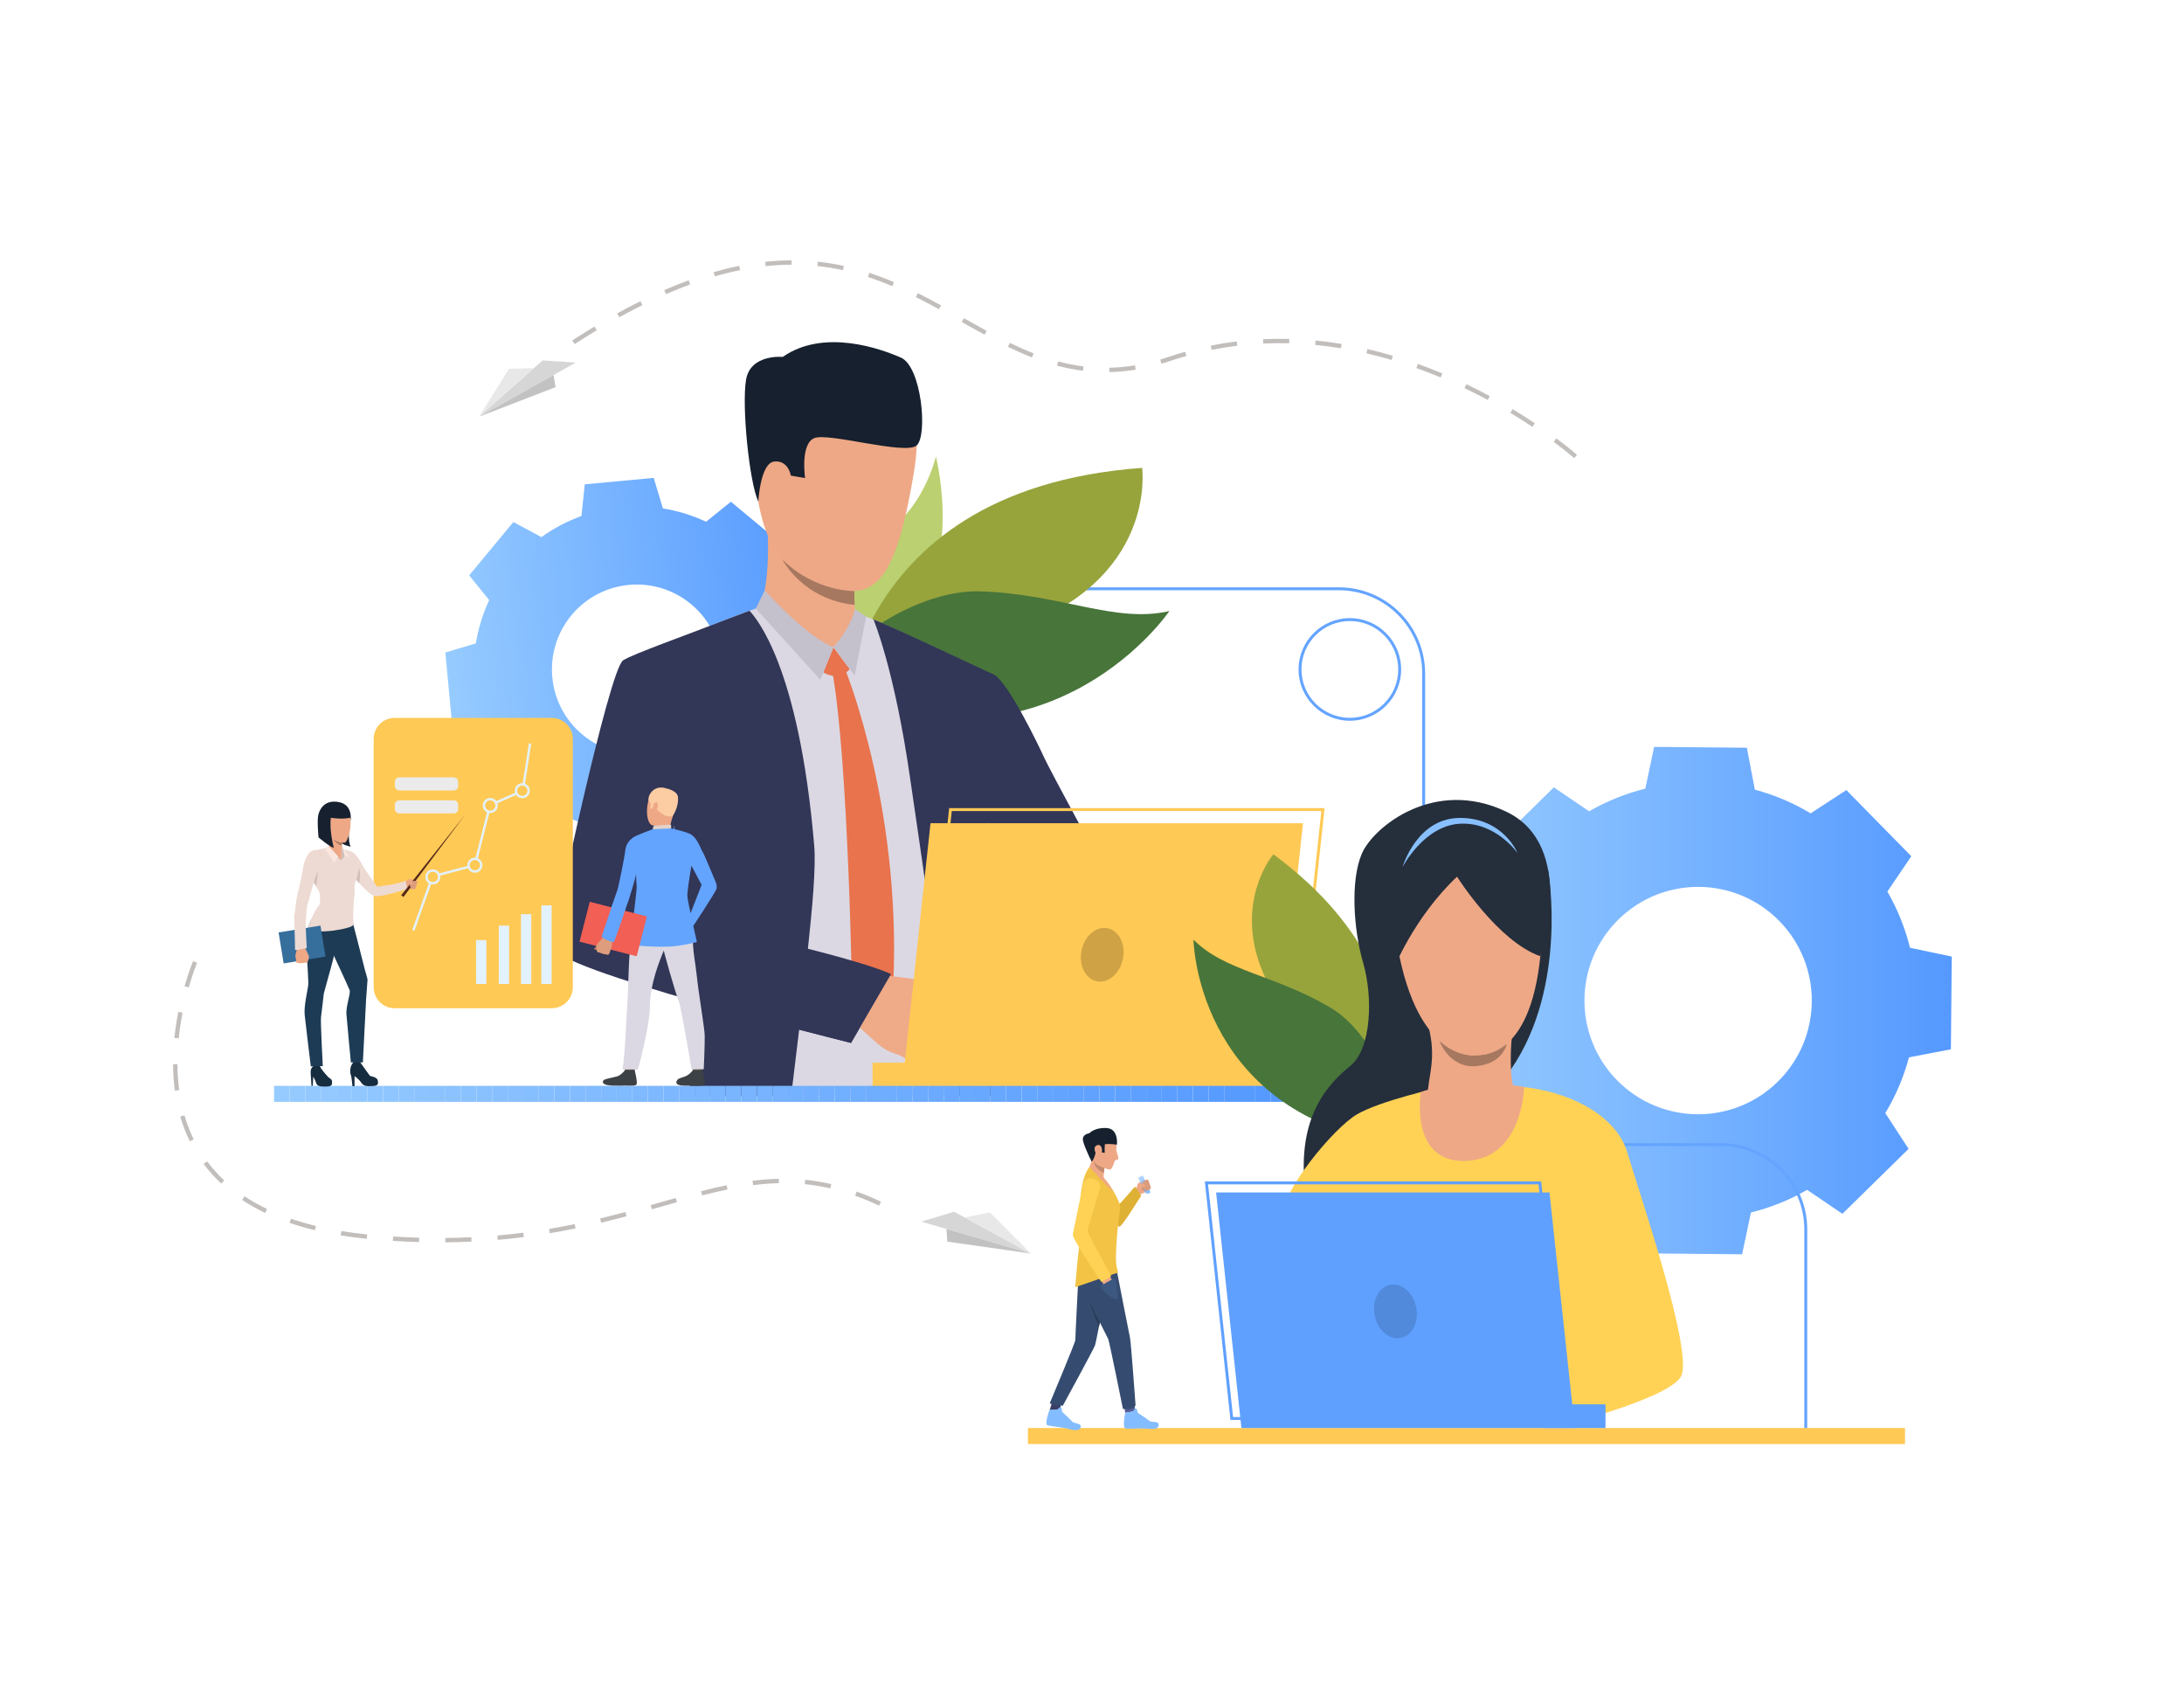 <?xml version="1.0" encoding="utf-8"?>
<!-- Generator: Adobe Illustrator 16.0.0, SVG Export Plug-In . SVG Version: 6.00 Build 0)  -->
<!DOCTYPE svg PUBLIC "-//W3C//DTD SVG 1.1//EN" "http://www.w3.org/Graphics/SVG/1.1/DTD/svg11.dtd">
<svg version="1.1" id="Слой_1" xmlns="http://www.w3.org/2000/svg" xmlns:xlink="http://www.w3.org/1999/xlink" x="0px" y="0px"
	 width="664.747px" height="518.623px" viewBox="0 0 664.747 518.623" enable-background="new 0 0 664.747 518.623"
	 xml:space="preserve">
<g>
	<rect display="none" fill="#FCFCFC" width="664.747" height="518.623"/>
	<g>
		<linearGradient id="SVGID_1_" gradientUnits="userSpaceOnUse" x1="439.664" y1="304.461" x2="594.057" y2="304.461">
			<stop  offset="0" style="stop-color:#96CBFF"/>
			<stop  offset="1" style="stop-color:#5599FF"/>
		</linearGradient>
		<path fill="url(#SVGID_1_)" d="M573.831,338.705c3.226-5.358,5.626-11.078,7.207-16.972l12.756-2.444l0.132-14.109l0.131-14.109
			l-12.708-2.682c-1.471-5.923-3.764-11.686-6.889-17.104l7.286-10.739l-9.885-10.07l-9.884-10.07l-10.873,7.084
			c-5.358-3.226-11.077-5.626-16.972-7.207l-2.444-12.756l-14.109-0.132l-14.109-0.131l-2.682,12.708
			c-5.923,1.471-11.686,3.764-17.104,6.889l-10.739-7.286l-10.07,9.884l-10.069,9.884l7.085,10.874
			c-3.227,5.358-5.627,11.076-7.207,16.972l-12.757,2.444l-0.131,14.109l-0.132,14.108l12.709,2.682
			c1.47,5.923,3.764,11.686,6.889,17.104l-7.286,10.739l9.884,10.07l9.884,10.07l10.874-7.085
			c5.358,3.226,11.077,5.626,16.972,7.207l2.444,12.756l14.109,0.132l14.109,0.132l2.681-12.71
			c5.924-1.47,11.687-3.763,17.104-6.889l10.739,7.287l10.07-9.884l10.07-9.884L573.831,338.705z M492.17,328.695
			c-13.384-13.636-13.18-35.54,0.456-48.925c13.637-13.385,35.541-13.18,48.925,0.456c13.385,13.637,13.181,35.541-0.456,48.925
			C527.459,342.535,505.555,342.331,492.17,328.695z"/>
		
			<linearGradient id="SVGID_2_" gradientUnits="userSpaceOnUse" x1="-95.065" y1="875.721" x2="20.218" y2="875.721" gradientTransform="matrix(0.995 -0.102 0.102 0.995 141.557 -671.297)">
			<stop  offset="0" style="stop-color:#96CBFF"/>
			<stop  offset="1" style="stop-color:#5599FF"/>
		</linearGradient>
		<path fill="url(#SVGID_2_)" d="M238.76,224.785c1.987-4.227,3.333-8.658,4.058-13.157l9.289-2.789l-0.979-10.49l-0.979-10.491
			l-9.645-1.022c-1.545-4.288-3.688-8.393-6.423-12.179l4.593-8.534l-8.11-6.726l-8.11-6.726l-7.536,6.092
			c-4.227-1.987-8.658-3.333-13.157-4.058l-2.789-9.289l-10.49,0.979l-10.491,0.979l-1.021,9.645
			c-4.288,1.544-8.394,3.687-12.179,6.422l-8.533-4.593l-6.727,8.11l-6.726,8.11l6.093,7.536c-1.987,4.227-3.334,8.658-4.058,13.157
			l-9.289,2.789l0.979,10.491l0.979,10.49l9.645,1.022c1.545,4.288,3.688,8.393,6.423,12.179l-4.593,8.534l8.11,6.726l8.11,6.726
			l7.536-6.092c4.227,1.987,8.658,3.333,13.157,4.058l2.789,9.289l10.49-0.979l10.491-0.979l1.021-9.645
			c4.287-1.544,8.393-3.687,12.179-6.422l8.533,4.593l6.726-8.11l6.726-8.11L238.76,224.785z M177.337,223.582
			c-10.982-9.107-12.502-25.394-3.395-36.376c9.107-10.982,25.394-12.502,36.376-3.395c10.983,9.107,12.503,25.394,3.396,36.376
			S188.32,232.689,177.337,223.582z"/>
		<g>
			<path fill="#64A4FF" d="M550.071,436.964h-0.885v-62.866c0-13.988-11.38-25.367-25.368-25.367h-64.681
				c-14.476,0-26.253-11.777-26.253-26.253V204.968c0-13.988-11.38-25.368-25.367-25.368H242.592v-0.885h164.926
				c14.476,0,26.252,11.777,26.252,26.252v117.509c0,13.987,11.38,25.368,25.368,25.368h64.681
				c14.477,0,26.253,11.776,26.253,26.252V436.964z"/>
		</g>
		<g>
			<g>
				<g>
					<g>
						<g>
							<path fill="#BBD070" d="M284.865,138.898c0,0,9.981,39.748-13.984,50.614s-19.375-9.029-19.375-9.029
								s-9.83-2.731,16.922-17.898C281.037,155.436,284.865,138.898,284.865,138.898z"/>
						</g>
					</g>
				</g>
			</g>
			<g>
				<g>
					<g>
						<g>
							<path fill="#97A43C" d="M347.629,142.367c0,0,4.913,34.647-40.443,49.624c-45.357,14.976-51.815,33.975-51.815,33.975
								S254.013,149.173,347.629,142.367z"/>
						</g>
					</g>
				</g>
			</g>
			<g>
				<g>
					<g>
						<g>
							<path fill="#48753A" d="M255.167,211.854c-13.449-5.133,18.519-32.658,43.087-31.915s41.217,9.836,57.673,5.994
								C355.927,185.933,321.395,237.132,255.167,211.854z"/>
						</g>
					</g>
				</g>
			</g>
		</g>
		<g>
			<g>
				<g>
					<path fill="#DBD8E3" d="M300.353,234.852c0.774-10.449,1.313-20.221,1.619-29.334c-2.521-1.336-5.552-2.897-7.977-4.048
						c-7.507-3.574-17.965-8.387-24.676-11.466c-3.929-1.805-7.777-3.124-7.777-3.124s-26.821-2.57-28.998-2.433
						c-0.687,0.04-4.039,1.208-8.437,2.885c-9.512,3.609-27.849,10.958-30.768,13.055c-4.282,3.065-19.603,78.165-20.01,83.266
						c-0.397,4.954,20.837,11.732,40.501,16.926c-0.014,7.613-0.168,18.279-0.341,28.016c-0.026,1.664-0.058,3.296-0.089,4.88
						h86.044c-0.115-1.672-0.217-3.322-0.301-4.88c-0.009-0.208-0.021-0.411-0.03-0.615c-0.328-6.595-1.61-18.406-1.283-29.909
						c0,0-0.208-12.126,0.995-17.346C298.959,257.674,300.353,234.852,300.353,234.852z M191.247,279.006
						c0.142-9.776,13.161-27.963,13.161-27.963s0.602-0.256,0.61-0.23c0.009,0.009,0.672-0.093,0.672-0.084
						c0.014,0,2.022-1.916,2.035-1.916c0.479,1.739,4.791,26.3,5.849,40.598C201.347,287.009,191.176,283.669,191.247,279.006z"/>
				</g>
			</g>
			<g>
				<g>
					<path fill="#323657" d="M301.945,328.593c-0.566-4.074-1.102-8.145-1.584-12.13c0-0.021-0.009-0.035-0.009-0.058
						c-0.155-1.327-0.314-2.637-0.465-3.941c-0.009-0.063-0.013-0.133-0.021-0.208c-0.629-5.489-1.15-10.755-1.526-15.576
						c-0.283-3.694-0.027-7.304,0.481-10.834c1.496-24.654,2.239-50.649,2.239-50.649c0.787-10.639,1.238-20.584,1.539-29.852
						c0,0-33.679-15.917-36.731-16.829c0,0,6.389,15.001,11.18,48.53c1.84,12.878,5.251,34.555,7.729,56.679v0.005
						c1.34,11.939,3.853,24.101,5.764,34.863c0.292,1.664,0.571,3.292,0.827,4.88h11.272
						C302.4,331.85,302.171,330.222,301.945,328.593z"/>
				</g>
			</g>
			<g>
				<g>
					<path fill="#323657" d="M245.873,288.99c1.327-12.466,2.521-24.906,1.946-31.723c-4.646-54.803-17.788-69.309-19.695-71.432
						c-1.473,0.562-7.082,2.667-8.724,3.318c-8.989,3.543-27.313,10.038-29.781,11.812c-4.282,3.065-21.164,81.797-21.673,86.889
						c-0.341,3.441,21.69,10.634,44.168,17.054c-0.208,6.162,0.375,14.854-1.673,23.932c-0.358,1.61-0.889,2.627-0.972,4.756
						l31.333-0.123c0.19-1.619,0.39-3.242,0.589-4.88c0.597-4.896,1.221-9.913,1.84-15.244c9.396,2.433,15.784,3.999,15.784,3.999
						s8.826-14.922,11.388-20.964C270.841,295.353,259.48,292.623,245.873,288.99z M205.355,270.126
						c-0.297-11.219-0.244-19.047-0.244-19.047c1.11,3.844,2.646,14.829,3.999,25.747
						C204.559,274.534,205.413,272.392,205.355,270.126z"/>
				</g>
			</g>
			<g>
				<g>
					<path fill="#EEA987" d="M231.137,185.305c0,0,3.411-6.446,2.469-24.747c-0.261-5.07,26.632,12.024,26.632,12.024
						s-0.094,1.748-0.151,4.105c-0.03,0.982-0.048,2.057-0.048,3.163c0,0.305,0.004,0.61,0.004,0.916
						c0.005,0.5,0.009,0.996,0.018,1.491c0.014,0.615,0.036,1.216,0.066,1.796c0.031,0.659,0.075,1.283,0.138,1.854
						c0.11,1.106,0.761,3.057,0.995,3.592C262.493,192.343,241.205,192.507,231.137,185.305z"/>
				</g>
			</g>
			<g>
				<path fill="#E8734D" d="M253.683,196.945l4.956,6.659c0,0-2.903,3.888-8.061,1.018L253.683,196.945z"/>
			</g>
			<g>
				<path fill="#E8734D" d="M257.313,203.874c0,0,18.157,44.349,14.283,100.682l-5.727,10.395l-6.458-8.853
					c0,0-1.042-74.816-6.196-102.401L257.313,203.874z"/>
			</g>
			<g>
				<path fill="#EEA987" d="M258.989,190.736l-5.307,6.208c0,0-8.517-1.65-11.017-6.099
					C240.165,186.397,258.989,190.736,258.989,190.736z"/>
			</g>
			<g>
				<path fill="#C4C1CC" d="M260.206,185.303c0,0-0.616,4.732-6.523,11.642l6.448,8.663l3.49-17.972L260.206,185.303z"/>
			</g>
			<g>
				<path fill="#C4C1CC" d="M232.757,179.611c0,0,12.314,13.929,20.926,17.334l-4.005,9.905l-19.653-21.68L232.757,179.611z"/>
			</g>
			<g>
				<g>
					<path fill="#323657" d="M359.354,305.628c0,0-16.346-15.853-27.066-18.489c-4.956-1.22-11.484-8.062-17.688-16.104
						c-2.044-2.648-4.05-5.428-5.958-8.179c-0.005-0.006-0.005-0.012-0.005-0.012c-7.61-10.988-13.574-21.521-13.574-21.521
						s-22.495-26.362-4.443-38.114c0,0,7.736-0.167,11.979,2.137c4.363,2.369,13.67,21.793,15.248,25.233
						c1.578,3.435,18.673,35.384,19.817,36.102c1.146,0.718,3.053,3.345,9.893,7.027c8.374,4.509,21.529,17.705,21.529,17.705
						L359.354,305.628z"/>
				</g>
			</g>
			<g>
				<path fill="#EFAA88" d="M280.891,323.975c0,0-2.283-0.092-3.262-0.619c0,0-1.708-1.096-2.969-1.801
					c-0.401-0.224-0.756-0.408-0.997-0.504c-1.008-0.399-3.34-0.976-5.49-2.616c-2.149-1.638-9.157-8.193-9.157-8.193l4.529-6.962
					l2.091-6.895c0,0,16.337,1.625,18.517,2.92c0.212,0.127,0.417,0.262,0.6,0.401c1.739,1.275,2.497,2.956,3.334,3.729
					c0.305,0.286,3.15,3.332,2.991,4.567c-0.219,1.715-1.066,2.815-2.13,3.336c0,0-0.576,3.338-2.303,4.831
					c0,0-0.433,3.098-3.107,4.342C283.537,320.511,282.746,323.604,280.891,323.975z"/>
			</g>
			<g>
				<path fill="#EEA886" d="M254.878,113.341c0,0,29.528-7.118,23.309,30.268c-6.221,37.385-13.303,40.42-31.29,32.966
					c-17.988-7.454-16.738-31.366-17.81-43.067C228.015,121.807,245.432,113.887,254.878,113.341z"/>
			</g>
			<g>
				<path fill="#EEA886" d="M239.364,139.232c-0.438-3.284-6.958-4.394-7.409,0.545s3.154,13.544,5.609,12.657
					C240.019,151.546,239.97,143.76,239.364,139.232z"/>
			</g>
			<g>
				<path fill="#16202E" d="M230.812,152.619c0,0,0.592-11.758,4.877-12.188c4.286-0.43,5.016,4.292,5.016,4.292l4.345,0.754
					c0,0-1.521-10.277,2.737-12.139c4.259-1.862,27.843,5.261,31.238,2.188c3.395-3.072,1.47-23.936-4.792-26.702
					c-6.262-2.767-23.533-8.92-35.994-0.216c0,0-9.827-0.975-11.166,6.964S228.058,146.771,230.812,152.619z"/>
			</g>
			<g>
				<path fill="#323657" d="M271.208,296.385l-12.192,20.962c0,0-32.299-8.322-39.835-10.448l17.228-20.505
					C236.408,286.394,261.808,292.197,271.208,296.385z"/>
			</g>
			<g>
				<path fill="#A77860" d="M260.126,184.053h-0.004c-15.838-1.615-21.978-13.807-21.978-13.807
					c9.962,9.875,21.894,9.604,21.894,9.604c0,0.305,0.004,0.61,0.004,0.916c0.005,0.5,0.009,0.996,0.018,1.491
					C260.073,182.872,260.096,183.473,260.126,184.053z"/>
			</g>
		</g>
		<g>
			<path fill="#4DA8F2" d="M478.839,369.856c-0.867-1.149-2.237-1.9-3.788-1.919c-2.142-0.028-3.976,1.347-4.627,3.272l0,0l0,0
				c-0.158,0.466-0.246,0.964-0.253,1.483c-0.008,0.604,0.098,1.184,0.294,1.72c0.313,0.857,0.864,1.602,1.573,2.152
				c0.706,0.547,1.567,0.902,2.509,0.987c0.125,0.011,0.252,0.02,0.38,0.021c0.08,0.001,0.16-0.002,0.239-0.005
				c0.027-0.001,0.056,0,0.084-0.001c0.483-0.026,0.948-0.124,1.385-0.282c1.829-0.664,3.146-2.406,3.173-4.468
				C479.822,371.707,479.459,370.68,478.839,369.856z M476.223,376.151l-0.002,0.001c-0.326,0.118-0.674,0.19-1.036,0.211l0,0
				c-0.08,0.004-0.161,0.005-0.242,0.005c-0.343-0.005-0.673-0.06-0.985-0.153c-0.433-0.129-0.832-0.334-1.18-0.604
				c-0.127-0.098-0.246-0.206-0.359-0.319c-0.654-0.664-1.055-1.578-1.041-2.583c0.003-0.262,0.036-0.516,0.093-0.762
				c0.027-0.119,0.058-0.236,0.097-0.351c0.488-1.443,1.862-2.475,3.469-2.454c1.154,0.015,2.176,0.57,2.825,1.421
				c0.475,0.621,0.752,1.397,0.741,2.238C478.582,374.347,477.595,375.653,476.223,376.151z"/>
		</g>
		<g>
			<path fill="#EEA886" d="M294.127,279.168c18.357,18.896,42.61,42.693,42.61,42.693l9.48-17.998c0,0-21.542-25.254-36.146-42.105
				C305.596,263.953,297.378,269.189,294.127,279.168z"/>
		</g>
		<g>
			<g>
				<path fill="#EEA886" d="M282.789,304.576c0,0,4.942,2.388,6.232,3.451c1.29,1.064,6.519,4.979,7.786,5.899
					c1.267,0.921-1.911,3.54-11.26-0.509C276.198,309.368,282.789,304.576,282.789,304.576z"/>
			</g>
		</g>
		<g>
			<polygon fill="#FFC955" points="283.221,250.491 274.607,330.575 387.982,330.575 396.596,250.491 			"/>
		</g>
		<g>
			<path fill="#FFC955" d="M394.454,326.879H280.19l8.708-80.969h114.265L394.454,326.879z M281.175,325.993H393.66l8.519-79.199
				H289.693L281.175,325.993z"/>
		</g>
		<g>
			<rect x="265.585" y="323.37" fill="#FFC955" width="18.936" height="7.205"/>
		</g>
		<g>
			<g>
				<defs>
					<rect id="SVGID_3_" x="83.418" y="330.409" width="308.121" height="4.879"/>
				</defs>
				<clipPath id="SVGID_4_">
					<use xlink:href="#SVGID_3_"  overflow="visible"/>
				</clipPath>
				<path clip-path="url(#SVGID_4_)" fill="#96CBFF" d="M83.418,330.409v4.879V330.409z"/>
				<rect x="83.418" y="330.409" clip-path="url(#SVGID_4_)" fill="#96CBFF" width="4.74" height="4.879"/>
				<rect x="88.158" y="330.409" clip-path="url(#SVGID_4_)" fill="#95CAFF" width="4.74" height="4.879"/>
				<rect x="92.898" y="330.409" clip-path="url(#SVGID_4_)" fill="#94C9FF" width="4.74" height="4.879"/>
				<rect x="97.639" y="330.409" clip-path="url(#SVGID_4_)" fill="#93C9FF" width="4.74" height="4.879"/>
				<rect x="102.379" y="330.409" clip-path="url(#SVGID_4_)" fill="#92C8FF" width="4.74" height="4.879"/>
				<rect x="107.119" y="330.409" clip-path="url(#SVGID_4_)" fill="#91C7FF" width="4.74" height="4.879"/>
				<rect x="111.859" y="330.409" clip-path="url(#SVGID_4_)" fill="#90C6FF" width="4.74" height="4.879"/>
				<rect x="116.6" y="330.409" clip-path="url(#SVGID_4_)" fill="#8FC6FF" width="4.74" height="4.879"/>
				<rect x="121.34" y="330.409" clip-path="url(#SVGID_4_)" fill="#8EC5FF" width="4.741" height="4.879"/>
				<rect x="126.081" y="330.409" clip-path="url(#SVGID_4_)" fill="#8DC4FF" width="4.74" height="4.879"/>
				<rect x="130.821" y="330.409" clip-path="url(#SVGID_4_)" fill="#8CC3FF" width="4.74" height="4.879"/>
				<rect x="135.562" y="330.409" clip-path="url(#SVGID_4_)" fill="#8BC2FF" width="4.74" height="4.879"/>
				<rect x="140.302" y="330.409" clip-path="url(#SVGID_4_)" fill="#8AC2FF" width="4.74" height="4.879"/>
				<rect x="145.042" y="330.409" clip-path="url(#SVGID_4_)" fill="#89C1FF" width="4.74" height="4.879"/>
				<rect x="149.782" y="330.409" clip-path="url(#SVGID_4_)" fill="#88C0FF" width="4.74" height="4.879"/>
				<rect x="154.522" y="330.409" clip-path="url(#SVGID_4_)" fill="#87BFFF" width="4.74" height="4.879"/>
				<rect x="159.263" y="330.409" clip-path="url(#SVGID_4_)" fill="#86BFFF" width="4.74" height="4.879"/>
				<rect x="164.003" y="330.409" clip-path="url(#SVGID_4_)" fill="#85BEFF" width="4.74" height="4.879"/>
				<rect x="168.743" y="330.409" clip-path="url(#SVGID_4_)" fill="#84BDFF" width="4.74" height="4.879"/>
				<rect x="173.483" y="330.409" clip-path="url(#SVGID_4_)" fill="#83BCFF" width="4.741" height="4.879"/>
				<rect x="178.225" y="330.409" clip-path="url(#SVGID_4_)" fill="#82BBFF" width="4.74" height="4.879"/>
				<rect x="182.965" y="330.409" clip-path="url(#SVGID_4_)" fill="#81BBFF" width="4.74" height="4.879"/>
				<rect x="187.705" y="330.409" clip-path="url(#SVGID_4_)" fill="#80BAFF" width="4.74" height="4.879"/>
				<rect x="192.445" y="330.409" clip-path="url(#SVGID_4_)" fill="#7FB9FF" width="4.74" height="4.879"/>
				<rect x="197.186" y="330.409" clip-path="url(#SVGID_4_)" fill="#7EB8FF" width="4.74" height="4.879"/>
				<rect x="201.926" y="330.409" clip-path="url(#SVGID_4_)" fill="#7DB7FF" width="4.74" height="4.879"/>
				<rect x="206.666" y="330.409" clip-path="url(#SVGID_4_)" fill="#7CB7FF" width="4.74" height="4.879"/>
				<rect x="211.406" y="330.409" clip-path="url(#SVGID_4_)" fill="#7BB6FF" width="4.74" height="4.879"/>
				<rect x="216.146" y="330.409" clip-path="url(#SVGID_4_)" fill="#7AB5FF" width="4.74" height="4.879"/>
				<rect x="220.887" y="330.409" clip-path="url(#SVGID_4_)" fill="#79B4FF" width="4.74" height="4.879"/>
				<rect x="225.627" y="330.409" clip-path="url(#SVGID_4_)" fill="#78B4FF" width="4.741" height="4.879"/>
				<rect x="230.368" y="330.409" clip-path="url(#SVGID_4_)" fill="#77B3FF" width="4.74" height="4.879"/>
				<rect x="235.108" y="330.409" clip-path="url(#SVGID_4_)" fill="#76B2FF" width="4.74" height="4.879"/>
				<rect x="239.849" y="330.409" clip-path="url(#SVGID_4_)" fill="#74B1FF" width="4.74" height="4.879"/>
				<rect x="244.589" y="330.409" clip-path="url(#SVGID_4_)" fill="#73B0FF" width="4.74" height="4.879"/>
				<rect x="249.329" y="330.409" clip-path="url(#SVGID_4_)" fill="#72B0FF" width="4.74" height="4.879"/>
				<rect x="254.069" y="330.409" clip-path="url(#SVGID_4_)" fill="#71AFFF" width="4.74" height="4.879"/>
				<rect x="258.81" y="330.409" clip-path="url(#SVGID_4_)" fill="#70AEFF" width="4.74" height="4.879"/>
				<rect x="263.55" y="330.409" clip-path="url(#SVGID_4_)" fill="#6FADFF" width="4.74" height="4.879"/>
				<rect x="268.29" y="330.409" clip-path="url(#SVGID_4_)" fill="#6EADFF" width="4.74" height="4.879"/>
				<rect x="273.03" y="330.409" clip-path="url(#SVGID_4_)" fill="#6DACFF" width="4.741" height="4.879"/>
				<rect x="277.771" y="330.409" clip-path="url(#SVGID_4_)" fill="#6CABFF" width="4.74" height="4.879"/>
				<rect x="282.512" y="330.409" clip-path="url(#SVGID_4_)" fill="#6BAAFF" width="4.74" height="4.879"/>
				<rect x="287.252" y="330.409" clip-path="url(#SVGID_4_)" fill="#6AA9FF" width="4.74" height="4.879"/>
				<rect x="291.992" y="330.409" clip-path="url(#SVGID_4_)" fill="#69A9FF" width="4.74" height="4.879"/>
				<rect x="296.732" y="330.409" clip-path="url(#SVGID_4_)" fill="#68A8FF" width="4.74" height="4.879"/>
				<rect x="301.473" y="330.409" clip-path="url(#SVGID_4_)" fill="#67A7FF" width="4.74" height="4.879"/>
				<rect x="306.213" y="330.409" clip-path="url(#SVGID_4_)" fill="#66A6FF" width="4.74" height="4.879"/>
				<rect x="310.953" y="330.409" clip-path="url(#SVGID_4_)" fill="#65A6FF" width="4.74" height="4.879"/>
				<rect x="315.693" y="330.409" clip-path="url(#SVGID_4_)" fill="#64A5FF" width="4.74" height="4.879"/>
				<rect x="320.434" y="330.409" clip-path="url(#SVGID_4_)" fill="#63A4FF" width="4.74" height="4.879"/>
				<rect x="325.174" y="330.409" clip-path="url(#SVGID_4_)" fill="#62A3FF" width="4.741" height="4.879"/>
				<rect x="329.915" y="330.409" clip-path="url(#SVGID_4_)" fill="#61A2FF" width="4.74" height="4.879"/>
				<rect x="334.655" y="330.409" clip-path="url(#SVGID_4_)" fill="#60A2FF" width="4.74" height="4.879"/>
				<rect x="339.396" y="330.409" clip-path="url(#SVGID_4_)" fill="#5FA1FF" width="4.74" height="4.879"/>
				<rect x="344.136" y="330.409" clip-path="url(#SVGID_4_)" fill="#5EA0FF" width="4.74" height="4.879"/>
				<rect x="348.876" y="330.409" clip-path="url(#SVGID_4_)" fill="#5D9FFF" width="4.74" height="4.879"/>
				<rect x="353.616" y="330.409" clip-path="url(#SVGID_4_)" fill="#5C9EFF" width="4.74" height="4.879"/>
				<rect x="358.356" y="330.409" clip-path="url(#SVGID_4_)" fill="#5B9EFF" width="4.74" height="4.879"/>
				<rect x="363.097" y="330.409" clip-path="url(#SVGID_4_)" fill="#5A9DFF" width="4.74" height="4.879"/>
				<rect x="367.837" y="330.409" clip-path="url(#SVGID_4_)" fill="#599CFF" width="4.74" height="4.879"/>
				<rect x="372.577" y="330.409" clip-path="url(#SVGID_4_)" fill="#589BFF" width="4.74" height="4.879"/>
				<rect x="377.317" y="330.409" clip-path="url(#SVGID_4_)" fill="#579BFF" width="4.741" height="4.879"/>
				<rect x="382.059" y="330.409" clip-path="url(#SVGID_4_)" fill="#569AFF" width="4.74" height="4.879"/>
				<rect x="386.799" y="330.409" clip-path="url(#SVGID_4_)" fill="#5599FF" width="4.74" height="4.879"/>
				<path clip-path="url(#SVGID_4_)" fill="#5599FF" d="M391.539,335.288v-4.879V335.288z"/>
			</g>
		</g>
		<g>
			<rect x="312.868" y="434.524" fill="#FFC955" width="266.961" height="4.88"/>
		</g>
		<g>
			
				<ellipse transform="matrix(-0.98 -0.2 0.2 -0.98 606.263 642.357)" fill="#CFA345" cx="335.602" cy="290.533" rx="6.426" ry="8.24"/>
		</g>
		<g>
			<g>
				<g>
					<g>
						<g>
							<path fill="#BBD070" d="M431.604,284.512c0,0-23.813,22.661-12.229,40.306c11.585,17.645,17.006,2.189,17.006,2.189
								s7.835,2.365-3.794-19.39C427.105,297.363,431.604,284.512,431.604,284.512z"/>
						</g>
					</g>
				</g>
			</g>
			<g>
				<g>
					<g>
						<g>
							<path fill="#97A43C" d="M387.572,259.943c0,0-18.191,21.378,6.13,50.983c24.321,29.605,20.551,45.254,20.551,45.254
								S448.109,304.709,387.572,259.943z"/>
						</g>
					</g>
				</g>
			</g>
			<g>
				<g>
					<g>
						<g>
							<path fill="#48753A" d="M419.737,347.243c11.317,2.288,2.16-30.621-14.813-40.654
								c-16.972-10.034-32.156-11.012-41.663-20.674C363.262,285.915,364.003,335.972,419.737,347.243z"/>
						</g>
					</g>
				</g>
			</g>
		</g>
		<g>
			<g>
				<g>
					<g>
						<path fill="#EEA886" d="M345.77,361.677c0,0,0.52-1.285,0.604-1.479c0.085-0.193,0.585-0.509,1.189-0.822
							c0.605-0.313,1.563-0.465,1.666-0.407c0.103,0.057,0.232,0.066,0.365,0.338c0.132,0.271,0.095,0.572,0.095,0.572
							s0.32,0.257,0.247,0.626c0,0,0.29,0.256,0.138,0.66c0,0,0.276,0.258,0.141,0.542c0,0-0.5,0.317-0.651,0.489
							c-0.151,0.171-1.236,0.76-2.364,1.165C347.199,363.36,346.004,363.383,345.77,361.677z"/>
					</g>
				</g>
			</g>
			<g>
				<g>
					<g>
						<path fill="#CF8C6C" d="M347.609,360.976c0,0,0.013,0.696-0.083,0.893c-0.095,0.198,1.412,0.636,1.412,0.636
							S348.456,360.982,347.609,360.976z"/>
					</g>
				</g>
			</g>
			<g>
				<g>
					<g>
						<polygon fill="#3B3F66" points="319.493,429.021 320.151,426.972 322.935,427.422 322.519,429.271 						"/>
					</g>
				</g>
			</g>
			<g>
				<g>
					<g>
						<polygon fill="#555C94" points="342.313,428.779 342.469,429.905 345.516,429.397 345.354,427.715 						"/>
					</g>
				</g>
			</g>
			<g>
				<g>
					<g>
						<g>
							<path fill="#354C70" d="M335.712,397.213c0,0-0.448,2.446-0.97,5.161c-0.091,0.473-0.183,0.954-0.276,1.432
								c-0.509,2.616-1.023,5.133-1.214,5.653c-0.432,1.184-9.764,18.283-9.764,18.283s-3.816-0.291-3.959-0.781
								c0,0,7.823-18.567,7.778-19.244c-0.043-0.676,0.956-19.71,0.956-19.71S335.506,396.114,335.712,397.213z"/>
						</g>
					</g>
				</g>
			</g>
			<g>
				<g>
					<g>
						<g>
							<path fill="#354C70" d="M339.976,386.919c0,0,3.651,18.698,3.964,20.129c0.313,1.432,1.695,20.585,1.695,20.585
								s-0.82,1.692-3.852,1.056c0,0-4.133-20.579-4.481-21.27c-1.352-2.676-7.985-15.641-8.629-17.491
								c-0.643-1.851-0.454-4.01-0.454-4.01S333.148,383.148,339.976,386.919z"/>
						</g>
					</g>
				</g>
			</g>
			<g>
				<g>
					<g>
						<g>
							<path fill="#DEB135" d="M338.441,362.701c0,0,1.602,3.992,2.004,3.875c0.402-0.119,5.005-5.523,5.005-5.523
								s2.105,2.628,1.823,2.93c-0.393,0.42-5.828,9.457-6.576,9.294s-4.09-5.688-4.09-5.688S336.418,363.423,338.441,362.701z"/>
						</g>
					</g>
				</g>
			</g>
			<g>
				<g>
					<g>
						<g>
							<path fill="#F2C344" d="M331.592,355.077c0,0,4.153,3.175,5.3,4.434c1.146,1.259,4.31,6.48,4.081,8.051
								c-0.874,6.022-1.29,11.153-1.316,15.262c-0.023,3.579,1.117,4.492,0.407,4.545c-0.815,0.062-11.266,3.849-12.813,4.31
								c0,0,1.014-12.603,1.527-14.057S327.135,360.928,331.592,355.077z"/>
						</g>
					</g>
				</g>
			</g>
			<g>
				<g>
					<g>
						<path fill="#84BDFF" d="M342.469,429.905c0,0,2.3-0.445,2.381-0.515c0.08-0.07,0.574-0.979,0.93-0.82s0.36,1.264,0.708,1.451
							s3.093,2.042,3.431,2.38c0.337,0.338,2.417,0.139,2.655,0.726s0.258,1.974-2.844,1.647c-3.103-0.326-6.645,0.178-7.313-0.188
							S342.255,430.798,342.469,429.905z"/>
					</g>
				</g>
			</g>
			<g>
				<g>
					<g>
						<path fill="#84BDFF" d="M319.456,428.971c0,0,2.343-0.071,2.433-0.128c0.091-0.056,0.724-0.874,1.05-0.66
							c0.325,0.214,0.153,1.306,0.466,1.547c0.313,0.239,2.728,2.511,3.006,2.897c0.279,0.388,2.363,0.524,2.505,1.142
							s-0.061,1.989-3.07,1.171s-6.587-0.888-7.188-1.355C318.057,433.114,319.103,429.818,319.456,428.971z"/>
					</g>
				</g>
			</g>
			<g>
				<g>
					<g>
						<g>
							<path fill="#EEA987" d="M337.646,387.785c0,0,0.28,1.139,0.729,1.386s-2.096,2.681-2.096,2.681s-1.033-2.256-1.005-2.483
								S337.646,387.785,337.646,387.785z"/>
						</g>
					</g>
				</g>
			</g>
			<g>
				<g>
					<g>
						<g>
							<path fill="#FFD255" d="M329.747,360c0,0-2.98,14.178-3.225,15.63c-0.231,1.374,8.738,14.491,8.738,14.491l2.982-1.77
								c0,0-7.237-13.16-7.227-13.761c0.01-0.601,3.474-12.03,3.474-12.03s1.447-2.488-1.12-3.697
								C330.802,357.655,329.747,360,329.747,360z"/>
						</g>
					</g>
				</g>
			</g>
			<g>
				<g>
					<g>
						<path fill="#3C5780" d="M339.394,388.764c0,0,0.97,4.821,0.91,6.298s-5.564-2.323-5.285-3.793L339.394,388.764z"/>
					</g>
				</g>
			</g>
			<g>
				<g>
					<g>
						<g>
							<g>
								<path fill="#EEA886" d="M331.592,355.077c0,0,7.564,8.263,7.099,7.347c-1.661-3.266-2.82-3.816-2.797-4.426
									c0.019-0.467,0.2-1.825,0.231-2.28c0.059-0.866,0.123-1.569,0.123-1.569s-3.756-5.275-3.59-3.478
									C332.823,352.468,331.592,355.077,331.592,355.077z"/>
							</g>
						</g>
					</g>
				</g>
			</g>
			<g>
				<g>
					<g>
						<g>
							<g>
								<path fill="#EEA886" d="M338.796,345.351c0,0,1.04,2.441,1.055,3.013s-0.13,1.01-0.041,1.668
									c0.092,0.682,0.663,2.112,0.593,2.508c-0.085,0.479-1.092,0.229-1.23,1.018c-0.139,0.787-0.871,2.268-1.235,2.298
									c-0.937,0.076-4.522-1.386-4.751-2.136c-0.228-0.751-1.527-4.934-1.932-5.729s6.317-5.155,6.93-3.896
									C338.796,345.351,338.796,345.351,338.796,345.351z"/>
							</g>
						</g>
					</g>
				</g>
			</g>
			<g>
				<g>
					<g>
						<path fill="#16202E" d="M329.655,347.162c-0.475-2.071,1.906-2.326,1.906-2.326s1.551-1.806,5.261-1.591
							c3.71,0.214,3.144,5.056,3.144,5.056s-2.566-0.384-3.683-0.101c0,0-0.137,2.067-0.016,2.58l-1.399-0.125
							c0,0,0.156-1.835-0.516-1.922s-0.897,3.885-2.148,4.76c0,0-0.013-0.28-0.169-0.555l0,0l0,0
							c-0.25-0.438-0.638-1.17-0.973-2.026C330.517,349.712,329.898,348.223,329.655,347.162z"/>
					</g>
				</g>
			</g>
			<g>
				<g>
					<g>
						<g>
							<g>
								<path fill="#EEA886" d="M335.285,349.177c0,0-0.521-1.4-1.751-0.492c-0.896,0.662,0.025,3.026,0.896,3.015
									C335.302,351.688,335.655,350.401,335.285,349.177z"/>
							</g>
						</g>
					</g>
				</g>
			</g>
			<g>
				<g>
					<g>
						<path fill="#C48A6F" d="M332.983,353.063c0,0,0.184,0.744,0.384,0.917c0.2,0.175,1.142,0.938,2.777,1.452l-0.146,1.467
							C335.999,356.899,332.82,355.673,332.983,353.063z"/>
					</g>
				</g>
			</g>
			<g>
				<g>
					<g>
						<g>
							<defs>
								<path id="SVGID_5_" d="M349.664,363.113l0.534-0.254l-2.42-5.134l-1.356,0.639l2.051,4.354
									C348.701,363.201,349.18,363.342,349.664,363.113z"/>
							</defs>
							<clipPath id="SVGID_6_">
								<use xlink:href="#SVGID_5_"  overflow="visible"/>
							</clipPath>
							<path clip-path="url(#SVGID_6_)" fill="#96CBFF" d="M346.422,357.726v5.616V357.726z"/>
							<rect x="346.422" y="357.726" clip-path="url(#SVGID_6_)" fill="#96CBFF" width="0.058" height="5.616"/>
							<rect x="346.479" y="357.726" clip-path="url(#SVGID_6_)" fill="#95CAFF" width="0.059" height="5.616"/>
							<rect x="346.538" y="357.726" clip-path="url(#SVGID_6_)" fill="#94C9FF" width="0.058" height="5.616"/>
							<rect x="346.596" y="357.726" clip-path="url(#SVGID_6_)" fill="#93C9FF" width="0.059" height="5.616"/>
							<rect x="346.654" y="357.726" clip-path="url(#SVGID_6_)" fill="#92C8FF" width="0.058" height="5.616"/>
							<rect x="346.712" y="357.726" clip-path="url(#SVGID_6_)" fill="#91C7FF" width="0.059" height="5.616"/>
							<rect x="346.771" y="357.726" clip-path="url(#SVGID_6_)" fill="#90C6FF" width="0.058" height="5.616"/>
							<rect x="346.828" y="357.726" clip-path="url(#SVGID_6_)" fill="#8FC6FF" width="0.059" height="5.616"/>
							<rect x="346.887" y="357.726" clip-path="url(#SVGID_6_)" fill="#8EC5FF" width="0.058" height="5.616"/>
							<rect x="346.944" y="357.726" clip-path="url(#SVGID_6_)" fill="#8DC4FF" width="0.059" height="5.616"/>
							<rect x="347.003" y="357.726" clip-path="url(#SVGID_6_)" fill="#8CC3FF" width="0.058" height="5.616"/>
							<rect x="347.061" y="357.726" clip-path="url(#SVGID_6_)" fill="#8BC2FF" width="0.059" height="5.616"/>
							<rect x="347.119" y="357.726" clip-path="url(#SVGID_6_)" fill="#8AC2FF" width="0.058" height="5.616"/>
							<rect x="347.177" y="357.726" clip-path="url(#SVGID_6_)" fill="#89C1FF" width="0.059" height="5.616"/>
							<rect x="347.235" y="357.726" clip-path="url(#SVGID_6_)" fill="#88C0FF" width="0.058" height="5.616"/>
							<rect x="347.293" y="357.726" clip-path="url(#SVGID_6_)" fill="#87BFFF" width="0.059" height="5.616"/>
							<rect x="347.352" y="357.726" clip-path="url(#SVGID_6_)" fill="#86BFFF" width="0.058" height="5.616"/>
							<rect x="347.409" y="357.726" clip-path="url(#SVGID_6_)" fill="#85BEFF" width="0.058" height="5.616"/>
							<rect x="347.467" y="357.726" clip-path="url(#SVGID_6_)" fill="#84BDFF" width="0.059" height="5.616"/>
							<rect x="347.525" y="357.726" clip-path="url(#SVGID_6_)" fill="#83BCFF" width="0.059" height="5.616"/>
							<rect x="347.584" y="357.726" clip-path="url(#SVGID_6_)" fill="#82BBFF" width="0.058" height="5.616"/>
							<rect x="347.642" y="357.726" clip-path="url(#SVGID_6_)" fill="#81BBFF" width="0.058" height="5.616"/>
							<rect x="347.699" y="357.726" clip-path="url(#SVGID_6_)" fill="#80BAFF" width="0.059" height="5.616"/>
							<rect x="347.758" y="357.726" clip-path="url(#SVGID_6_)" fill="#7FB9FF" width="0.059" height="5.616"/>
							<rect x="347.816" y="357.726" clip-path="url(#SVGID_6_)" fill="#7EB8FF" width="0.058" height="5.616"/>
							<rect x="347.874" y="357.726" clip-path="url(#SVGID_6_)" fill="#7DB7FF" width="0.058" height="5.616"/>
							<rect x="347.932" y="357.726" clip-path="url(#SVGID_6_)" fill="#7CB7FF" width="0.059" height="5.616"/>
							<rect x="347.99" y="357.726" clip-path="url(#SVGID_6_)" fill="#7BB6FF" width="0.059" height="5.616"/>
							<rect x="348.049" y="357.726" clip-path="url(#SVGID_6_)" fill="#7AB5FF" width="0.058" height="5.616"/>
							<rect x="348.106" y="357.726" clip-path="url(#SVGID_6_)" fill="#79B4FF" width="0.058" height="5.616"/>
							<rect x="348.164" y="357.726" clip-path="url(#SVGID_6_)" fill="#78B4FF" width="0.059" height="5.616"/>
							<rect x="348.223" y="357.726" clip-path="url(#SVGID_6_)" fill="#77B3FF" width="0.058" height="5.616"/>
							<rect x="348.28" y="357.726" clip-path="url(#SVGID_6_)" fill="#76B2FF" width="0.059" height="5.616"/>
							<rect x="348.339" y="357.726" clip-path="url(#SVGID_6_)" fill="#74B1FF" width="0.058" height="5.616"/>
							<rect x="348.396" y="357.726" clip-path="url(#SVGID_6_)" fill="#73B0FF" width="0.059" height="5.616"/>
							<rect x="348.455" y="357.726" clip-path="url(#SVGID_6_)" fill="#72B0FF" width="0.058" height="5.616"/>
							<rect x="348.513" y="357.726" clip-path="url(#SVGID_6_)" fill="#71AFFF" width="0.059" height="5.616"/>
							<rect x="348.571" y="357.726" clip-path="url(#SVGID_6_)" fill="#70AEFF" width="0.058" height="5.616"/>
							<rect x="348.629" y="357.726" clip-path="url(#SVGID_6_)" fill="#6FADFF" width="0.059" height="5.616"/>
							<rect x="348.688" y="357.726" clip-path="url(#SVGID_6_)" fill="#6EADFF" width="0.058" height="5.616"/>
							<rect x="348.745" y="357.726" clip-path="url(#SVGID_6_)" fill="#6DACFF" width="0.059" height="5.616"/>
							<rect x="348.804" y="357.726" clip-path="url(#SVGID_6_)" fill="#6CABFF" width="0.058" height="5.616"/>
							<rect x="348.861" y="357.726" clip-path="url(#SVGID_6_)" fill="#6BAAFF" width="0.059" height="5.616"/>
							<rect x="348.92" y="357.726" clip-path="url(#SVGID_6_)" fill="#6AA9FF" width="0.058" height="5.616"/>
							<rect x="348.978" y="357.726" clip-path="url(#SVGID_6_)" fill="#69A9FF" width="0.059" height="5.616"/>
							<rect x="349.036" y="357.726" clip-path="url(#SVGID_6_)" fill="#68A8FF" width="0.058" height="5.616"/>
							<rect x="349.094" y="357.726" clip-path="url(#SVGID_6_)" fill="#67A7FF" width="0.059" height="5.616"/>
							<rect x="349.152" y="357.726" clip-path="url(#SVGID_6_)" fill="#66A6FF" width="0.058" height="5.616"/>
							<rect x="349.21" y="357.726" clip-path="url(#SVGID_6_)" fill="#65A6FF" width="0.059" height="5.616"/>
							<rect x="349.269" y="357.726" clip-path="url(#SVGID_6_)" fill="#64A5FF" width="0.058" height="5.616"/>
							<rect x="349.326" y="357.726" clip-path="url(#SVGID_6_)" fill="#63A4FF" width="0.059" height="5.616"/>
							<rect x="349.385" y="357.726" clip-path="url(#SVGID_6_)" fill="#62A3FF" width="0.058" height="5.616"/>
							<rect x="349.442" y="357.726" clip-path="url(#SVGID_6_)" fill="#61A2FF" width="0.059" height="5.616"/>
							<rect x="349.501" y="357.726" clip-path="url(#SVGID_6_)" fill="#60A2FF" width="0.058" height="5.616"/>
							<rect x="349.559" y="357.726" clip-path="url(#SVGID_6_)" fill="#5FA1FF" width="0.059" height="5.616"/>
							<rect x="349.617" y="357.726" clip-path="url(#SVGID_6_)" fill="#5EA0FF" width="0.058" height="5.616"/>
							<rect x="349.675" y="357.726" clip-path="url(#SVGID_6_)" fill="#5D9FFF" width="0.059" height="5.616"/>
							<rect x="349.733" y="357.726" clip-path="url(#SVGID_6_)" fill="#5C9EFF" width="0.058" height="5.616"/>
							<rect x="349.791" y="357.726" clip-path="url(#SVGID_6_)" fill="#5B9EFF" width="0.059" height="5.616"/>
							<rect x="349.85" y="357.726" clip-path="url(#SVGID_6_)" fill="#5A9DFF" width="0.058" height="5.616"/>
							<rect x="349.907" y="357.726" clip-path="url(#SVGID_6_)" fill="#599CFF" width="0.059" height="5.616"/>
							<rect x="349.966" y="357.726" clip-path="url(#SVGID_6_)" fill="#589BFF" width="0.058" height="5.616"/>
							<rect x="350.023" y="357.726" clip-path="url(#SVGID_6_)" fill="#579BFF" width="0.059" height="5.616"/>
							<rect x="350.082" y="357.726" clip-path="url(#SVGID_6_)" fill="#569AFF" width="0.058" height="5.616"/>
							<rect x="350.14" y="357.726" clip-path="url(#SVGID_6_)" fill="#5599FF" width="0.059" height="5.616"/>
							<path clip-path="url(#SVGID_6_)" fill="#5599FF" d="M350.198,363.342v-5.616V363.342z"/>
						</g>
					</g>
				</g>
			</g>
			<g>
				<g>
					<g>
						<path fill="#DB9C7C" d="M349.067,359.043c0,0-1.515,0.831-1.41,1.092c0.104,0.26,0.299,0.293,0.299,0.293l-0.468,0.624
							c0,0-0.076,0.589,0.587,0.5c0,0-0.128,0.543,0.502,0.381c0,0,0.075,0.396,0.38,0.372c0.306-0.023,1.258-0.599,1.258-0.599
							s0.146-0.212-0.141-0.542c0,0,0.169-0.379-0.138-0.66c0,0,0.087-0.324-0.247-0.626c0,0,0.14-0.739-0.46-0.91
							C349.229,358.968,349.131,359.008,349.067,359.043z"/>
					</g>
				</g>
			</g>
			<g>
				<g>
					<g>
						<path fill="#EEA886" d="M346.419,360.167c0,0,1.185-0.033,1.84,0.231c0.147,0.061,0.28,0.146,0.28,0.307
							c0,0.159-0.232,0.363-0.744,0.404c-0.513,0.041-1.156,0.327-1.156,0.327S346.1,361.324,346.419,360.167z"/>
					</g>
				</g>
			</g>
			<g>
				<g>
					<g>
						<path fill="#293B57" d="M334.742,402.374c-0.091,0.473-0.183,0.954-0.276,1.432l-3.031-8.022
							C331.835,396.593,334.742,402.374,334.742,402.374z"/>
					</g>
				</g>
			</g>
		</g>
		<g>
			<path fill="#FFC955" d="M167.951,306.788h-47.824c-3.533,0-6.397-2.863-6.397-6.396v-75.548c0-3.533,2.864-6.398,6.397-6.398
				h47.824c3.533,0,6.397,2.865,6.397,6.398v75.548C174.349,303.925,171.484,306.788,167.951,306.788z"/>
		</g>
		<g>
			<g>
				<g>
					<g>
						<g>
							<rect x="164.768" y="275.498" fill="#E3F2FF" width="3.142" height="23.903"/>
						</g>
					</g>
				</g>
			</g>
			<g>
				<g>
					<g>
						<g>
							<rect x="158.563" y="278.177" fill="#E3F2FF" width="3.141" height="21.225"/>
						</g>
					</g>
				</g>
			</g>
			<g>
				<g>
					<g>
						<g>
							<rect x="151.82" y="281.661" fill="#E3F2FF" width="3.141" height="17.74"/>
						</g>
					</g>
				</g>
			</g>
			<g>
				<g>
					<g>
						<g>
							<rect x="144.896" y="286.055" fill="#E3F2FF" width="3.141" height="13.347"/>
						</g>
					</g>
				</g>
			</g>
			<g>
				<g>
					<g>
						<polygon fill="#E3F2FF" points="126.155,283.223 125.475,282.98 131.397,266.364 144.241,262.968 148.857,244.73 
							158.77,240.356 160.989,226.175 161.703,226.287 159.422,240.857 149.472,245.25 144.838,263.557 131.95,266.967 						"/>
					</g>
				</g>
			</g>
			<g>
				<g>
					<circle fill="#FFC955" cx="144.54" cy="263.262" r="1.928"/>
				</g>
			</g>
			<g>
				<g>
					<path fill="#E3F2FF" d="M145.988,265.034c-0.978,0.799-2.422,0.654-3.221-0.324c-0.799-0.977-0.653-2.422,0.323-3.221
						c0.978-0.798,2.422-0.653,3.221,0.324C147.11,262.79,146.966,264.235,145.988,265.034z M143.549,262.05
						c-0.669,0.547-0.769,1.534-0.222,2.203s1.535,0.769,2.203,0.222c0.669-0.547,0.769-1.535,0.222-2.203
						C145.206,261.603,144.217,261.503,143.549,262.05z"/>
				</g>
			</g>
			<g>
				<g>
					<circle fill="#FFC955" cx="149.217" cy="245.1" r="1.927"/>
				</g>
			</g>
			<g>
				<g>
					<path fill="#E3F2FF" d="M150.665,246.873c-0.978,0.798-2.422,0.653-3.221-0.324c-0.799-0.978-0.653-2.422,0.323-3.221
						c0.978-0.798,2.422-0.653,3.221,0.324C151.787,244.629,151.643,246.074,150.665,246.873z M148.226,243.888
						c-0.669,0.546-0.769,1.535-0.222,2.204s1.535,0.768,2.204,0.221c0.668-0.546,0.768-1.535,0.221-2.204
						C149.883,243.44,148.894,243.341,148.226,243.888z"/>
				</g>
			</g>
			<g>
				<g>
					<circle fill="#FFC955" cx="158.976" cy="240.601" r="1.927"/>
				</g>
			</g>
			<g>
				<g>
					<path fill="#E3F2FF" d="M160.424,242.373c-0.977,0.799-2.422,0.653-3.221-0.324c-0.798-0.977-0.653-2.422,0.324-3.221
						s2.422-0.653,3.221,0.324S161.401,241.574,160.424,242.373z M157.984,239.388c-0.668,0.546-0.768,1.535-0.221,2.204
						c0.546,0.669,1.534,0.768,2.203,0.222s0.768-1.535,0.222-2.204C159.642,238.941,158.653,238.842,157.984,239.388z"/>
				</g>
			</g>
			<g>
				<g>
					<circle fill="#FFC955" cx="131.746" cy="266.829" r="1.928"/>
				</g>
			</g>
			<g>
				<g>
					<path fill="#E3F2FF" d="M133.194,268.602c-0.978,0.799-2.422,0.653-3.221-0.324c-0.799-0.977-0.653-2.422,0.323-3.221
						c0.978-0.798,2.422-0.653,3.221,0.323C134.316,266.358,134.171,267.803,133.194,268.602z M130.755,265.617
						c-0.669,0.546-0.769,1.534-0.222,2.203c0.546,0.668,1.535,0.768,2.203,0.222c0.669-0.547,0.769-1.535,0.222-2.204
						C132.412,265.169,131.423,265.07,130.755,265.617z"/>
				</g>
			</g>
			<g>
				<g>
					<g>
						<g>
							<path fill="#EBEBEB" d="M138.083,247.52h-16.53c-0.764,0-1.383-0.62-1.383-1.383v-1.231c0-0.764,0.619-1.383,1.383-1.383
								h16.53c0.764,0,1.384,0.619,1.384,1.383v1.231C139.467,246.9,138.847,247.52,138.083,247.52z"/>
						</g>
					</g>
				</g>
			</g>
			<g>
				<g>
					<g>
						<g>
							<path fill="#EBEBEB" d="M138.083,240.531h-16.53c-0.764,0-1.383-0.619-1.383-1.383v-1.23c0-0.764,0.619-1.384,1.383-1.384
								h16.53c0.764,0,1.384,0.62,1.384,1.384v1.23C139.467,239.912,138.847,240.531,138.083,240.531z"/>
						</g>
					</g>
				</g>
			</g>
		</g>
		<g>
			<g>
				<path fill="#16202E" d="M106.319,250.736c0,0-0.56,5.518,0.46,6.902c0,0-2.699-0.588-3.324-1.517
					S106.319,250.736,106.319,250.736z"/>
			</g>
			<g>
				<g>
					<path fill="#EEA886" d="M123.173,268.357c0,0,0.979-0.658,1.132-0.754s0.655-0.08,1.231-0.012s1.323,0.419,1.368,0.509
						c0.045,0.089,0.133,0.158,0.097,0.412c-0.037,0.254-0.207,0.449-0.207,0.449s0.103,0.334-0.125,0.558
						c0,0,0.082,0.319-0.219,0.532c0,0,0.072,0.313-0.159,0.449c0,0-0.504-0.016-0.692,0.033c-0.188,0.048-1.234-0.055-2.223-0.309
						C123.376,270.226,122.273,269.989,123.173,268.357z"/>
				</g>
			</g>
			<g>
				<g>
					<path fill="#CF8C6C" d="M124.84,268.813c0,0-0.295,0.515-0.451,0.617c-0.155,0.103,0.754,1.081,0.754,1.081
						S125.455,269.189,124.84,268.813z"/>
				</g>
			</g>
			<g>
				<g>
					<path fill="#EEA886" d="M122.593,268.452c0,0,0.616-0.068,0.997-0.244c0.38-0.176-0.071,1.918-0.071,1.918
						s-0.923-0.637-1.524-0.654C121.392,269.452,122.593,268.452,122.593,268.452z"/>
				</g>
			</g>
			<g>
				<g>
					<path fill="#162D40" d="M97.067,324.219c0,0,1.926,2.815,2.598,3.413c0,0,1.344,0.697,1.385,1.254
						c0.079,1.054,0.135,1.674-1.633,1.724s-2.872-0.005-3.196-1.075c-0.323-1.071-0.882-1.911-0.882-1.911l-0.135,2.786h-0.398
						c0,0-0.178-2.792-0.203-3.191c-0.024-0.397-0.286-1.929,0.555-2.607C95.997,323.933,97.067,324.219,97.067,324.219z"/>
				</g>
			</g>
			<g>
				<g>
					<path fill="#162D40" d="M99.921,327.776c0,0-0.955,0.27-2.092-0.017s-2.228-3.007-2.56-3.233l-0.295-1.099h2.216
						c0,0,0.019,0.813,0.376,1.508C97.925,325.631,99.921,327.776,99.921,327.776z"/>
				</g>
			</g>
			<g>
				<g>
					<path fill="#162D40" d="M109.568,323.167c0,0,0.289,0.683,0.834,1.394c0.4,0.521,1.644,2.664,2.191,2.813
						c0.547,0.149,2.24,0.448,2.39,1.394c0.149,0.946,0.224,1.618-1.444,1.693c-1.668,0.074-2.763,0.174-3.56-0.996
						s-2.066-2.017-2.066-2.017v3.053h-0.647c0,0-0.298-3.177-0.473-3.4c-0.174-0.225-0.622-2.664,0.921-3.934
						C109.258,321.897,109.568,323.167,109.568,323.167z"/>
				</g>
			</g>
			<g>
				<g>
					<path fill="#162D40" d="M112.594,327.374c0,0-1.494,0.373-2.066,0s-2.52-3.663-3.164-3.86c0,0,0.625-1.268,2.205-0.347
						C109.568,323.167,112.17,326.826,112.594,327.374z"/>
				</g>
			</g>
			<g>
				<g>
					<path fill="#1D3B54" d="M96.22,277.45c0,0-2.106,2.738-2.678,5.987c-0.571,3.248,0.338,14.151,0.313,15.758
						c-0.024,1.605-1.416,6.602-1.118,9.626c0.299,3.024,1.863,15.649,1.863,15.649l3.649-0.066c0,0-0.731-13.622-0.545-14.892
						s0.781-6.671,0.855-7.194c0.075-0.522,4.157-14.347,4.157-16.688S101.298,273.63,96.22,277.45z"/>
				</g>
			</g>
			<g>
				<g>
					<path fill="#1D3B54" d="M106.8,278.521c0,0,3.46,13.205,3.87,15.035c0.411,1.829,1.232,4.22,1.195,4.556
						c-0.037,0.335-0.436,5.974-0.436,5.974l-0.983,19.193H106.8c0,0-1.17-12.211-1.357-14.675
						c-0.187-2.465,1.345-6.273,0.971-7.319c-0.373-1.045-6.012-13.105-6.012-13.105S96.133,274.688,106.8,278.521z"/>
				</g>
			</g>
			<g>
				<g>
					<path fill="#EDDAD3" d="M105.729,258.755c0,0,1.384,0.13,2.43,1.25s2.026,2.907,2.301,3.504
						c0.273,0.598,4.112,6.135,4.312,6.259s1.876-0.316,3.221-0.429c2.193-0.183,5.475-1.3,5.475-1.3l0.487,2.479
						c0,0-8.07,2.604-9.933,2.146c-2.277-0.562-7.52-7.287-7.52-7.287S102.593,260.797,105.729,258.755z"/>
				</g>
			</g>
			<g>
				<g>
					<path fill="#EDDAD3" d="M103.314,257.785c0,0,1.792,0.846,2.414,0.971c0.623,0.125,3.037,3.261,3.461,4.407
						c0.423,1.145,0,2.862-0.871,4.878c-0.872,2.017-0.05,2.689-0.448,4.706c-0.398,2.016-0.398,7.513-0.323,8.633
						c0.074,1.12-11.524,3.233-13.839,1.192c0,0,1.566-5.167,3.423-7.107c0.4-0.42,0.358-3.217,0.085-3.913
						c-0.274-0.697-3.361-5.899-3.361-5.899s-0.227-5.277,1.12-6.323c1.17-0.909,4.359-1.233,4.932-1.432
						C100.479,257.697,102.145,257.61,103.314,257.785z"/>
				</g>
			</g>
			<g>
				<g>
					<path fill="#D1C0BA" d="M103.887,261.78l1.089-1.275l-0.945-3.358C104.03,257.147,103.713,259.017,103.887,261.78z"/>
				</g>
			</g>
			<g>
				<g>
					<path fill="#EEA886" d="M97.06,258.755c0,0-2.259-0.647-3.554,1.842c-1.294,2.489-0.971,3.833-1.27,4.953
						c-0.298,1.121-1.493,8.613-1.567,8.938c-0.075,0.323-1.22,4.133-1.071,5.302c0.149,1.17,1.221,10.032,1.171,10.331
						s2.065-0.286,2.065-0.286s-0.087-9.049-0.012-9.796c0.074-0.746,0.148-4.667,0.709-5.676c0.561-1.008,1.941-7.169,2.24-7.804
						S98.964,259.564,97.06,258.755z"/>
				</g>
			</g>
			<g>
				<g>
					<path fill="#EEA886" d="M104.17,255.716c0,0-0.357,3.288-0.283,4.359c0,0-1.862,1.866-3.98-2.179c0,0,0.892-1.667,0.221-3.939
						C99.456,251.686,104.17,255.716,104.17,255.716z"/>
				</g>
			</g>
			<g>
				<g>
					<polygon fill="#EEA886" points="103.887,260.075 103.887,261.78 101.885,260.006 					"/>
				</g>
			</g>
			<g>
				<g>
					<polygon fill="#D1C0BA" points="103.887,261.78 102.997,260.679 99.999,257.691 98.876,258.19 					"/>
				</g>
			</g>
			<g>
				<g>
					<polygon fill="#FAE6DE" points="104.976,260.505 106.349,260.884 104.03,257.147 					"/>
				</g>
			</g>
			<g>
				<g>
					<polygon fill="#FAE6DE" points="102.997,260.679 101.743,262.688 98.83,258.118 100.078,257.483 					"/>
				</g>
			</g>
			<g>
				<path fill="#D1C0BA" d="M109.383,268.784c0,0,0.448-2.982-0.028-4.795c0,0-0.264,1.463-0.905,3.741L109.383,268.784z"/>
			</g>
			<g>
				<path fill="#D1C0BA" d="M95.461,268.388c0,0,1.239-4.1,1.313-4.324c0,0-0.085,3.768-0.56,5.633
					C96.214,269.696,95.758,268.9,95.461,268.388z"/>
			</g>
			<g>
				<polygon fill="#54281A" points="141.622,247.841 122.119,272.413 122.799,272.938 				"/>
			</g>
			<g>
				<g>
					<path fill="#DB9C7C" d="M126.754,268.076c0,0-1.463-0.138-1.515,0.096c-0.052,0.232,0.071,0.35,0.071,0.35l-0.629,0.217
						c0,0-0.335,0.378,0.175,0.633c0,0-0.349,0.32,0.173,0.508c0,0-0.137,0.313,0.09,0.443c0.227,0.129,1.172,0.179,1.172,0.179
						s0.204-0.079,0.159-0.449c0,0,0.301-0.187,0.219-0.532c0,0,0.217-0.186,0.125-0.558c0,0,0.451-0.455,0.11-0.861
						C126.904,268.101,126.816,268.081,126.754,268.076z"/>
				</g>
			</g>
			<g>
				<g>
					<path fill="#EEA886" d="M124.352,267.603c0,0,0.851,0.543,1.186,1.042c0.075,0.114,0.128,0.237,0.052,0.35
						c-0.077,0.113-0.338,0.146-0.718-0.069c-0.381-0.217-0.972-0.322-0.972-0.322S123.573,268.267,124.352,267.603z"/>
				</g>
			</g>
			<g>
				<path fill="#EEA886" d="M102.659,244.525c0,0,3.3-0.085,3.906,3.821c0.607,3.907-0.796,7.339-1.346,7.889
					c-0.551,0.55-3.85,0.133-4.627-1.896c-0.778-2.029-1.916-3.508-1.745-5.253S98.602,244.459,102.659,244.525z"/>
			</g>
			<g>
				<path fill="#16202E" d="M106.706,249.825c0,0,0.884-4.873-3.497-5.745c-4.38-0.872-5.916,2.124-6.333,3.906
					c-0.418,1.783,0.076,6.808,0.076,6.808s2.92,2.56,4.664,3.224c0,0-1.46-5.348-0.91-9.178c0,0,3.56,0.559,5.923-0.024
					C106.629,248.815,106.7,249.615,106.706,249.825z"/>
			</g>
			<g>
				<path fill="#A77860" d="M104.095,256.45c0,0-1.146-0.008-2.704-1.021c0,0,1.097,1.377,2.625,1.881
					C104.016,257.311,104.106,256.625,104.095,256.45z"/>
			</g>
			<g>
				
					<rect x="85.523" y="282.588" transform="matrix(0.987 -0.161 0.161 0.987 -45.109 18.58)" fill="#366E9C" width="12.913" height="9.549"/>
			</g>
			<g>
				<g>
					<g>
						<g>
							<g>
								<g>
									<path fill="#EEA886" d="M90.328,292.951c0,0-0.2-0.325-0.218-0.51c0,0-0.008-0.339-0.027-0.579
										c-0.007-0.076-0.014-0.143-0.023-0.185c-0.038-0.177-0.175-0.554-0.148-1.004c0.027-0.45,0.642-2.362,0.642-2.362
										l1.128,0.039l1.062-0.114c0,0,1.282,2.447,1.306,2.869c0.002,0.041,0.003,0.083,0,0.121
										c-0.015,0.359-0.177,0.62-0.206,0.809c-0.011,0.069-0.168,0.746-0.354,0.84c-0.258,0.129-0.489,0.113-0.66,0.015
										c0,0-0.517,0.231-0.884,0.132c0,0-0.469,0.228-0.891-0.027C91.054,292.994,90.552,293.173,90.328,292.951z"/>
								</g>
							</g>
						</g>
					</g>
				</g>
			</g>
			<g>
				<g>
					<path fill="#EDDAD3" d="M97.06,258.755c0,0-2.259-0.647-3.554,1.842c-1.294,2.489-1.287,3.552-1.461,4.767
						c-0.163,1.148-1.741,7.966-1.816,8.29c-0.074,0.323-0.594,4.585-0.631,6.136c-0.027,1.18,0.249,8.912,0.199,9.211
						s3.575-0.523,3.575-0.523s-0.401-7.131-0.326-7.878c0.074-0.747,0.233-4.47,0.599-5.564c0.429-1.284,2.121-7.76,2.42-8.396
						C96.363,266.005,98.964,259.564,97.06,258.755z"/>
				</g>
			</g>
		</g>
		<g>
			<g>
				<g>
					<path fill="#5C544D" d="M213.815,325.78l0.234-2.188c0,0-3.086-0.022-3.447,0.237c0,0,0.263,1.838,0.295,2.113
						C210.931,326.219,213.815,325.78,213.815,325.78z"/>
				</g>
			</g>
			<g>
				<g>
					<path fill="#3C4145" d="M208.57,330.355c3.672-0.031,5.442,0.22,5.836-0.376s-0.569-4.396-0.569-4.396s-0.87,0.316-2.97,0.125
						c0,0-0.914,1.108-1.798,1.591c-0.885,0.482-2.274,0.674-2.797,1.173C205.896,328.834,204.898,330.387,208.57,330.355z"/>
				</g>
			</g>
			<g>
				<g>
					<path fill="#5C544D" d="M193.144,325.78l0.233-2.188c0,0-3.086-0.022-3.446,0.237c0,0,0.262,1.838,0.295,2.113
						C190.258,326.219,193.144,325.78,193.144,325.78z"/>
				</g>
			</g>
			<g>
				<g>
					<path fill="#3C4145" d="M187.897,330.355c3.671-0.097,5.442,0.22,5.836-0.376s-0.569-4.396-0.569-4.396
						s-0.819,0.338-2.969,0.125c0,0-0.915,1.108-1.799,1.591s-4.138,0.879-4.66,1.379
						C183.358,329.039,182.731,330.491,187.897,330.355z"/>
				</g>
			</g>
			<g>
				<g>
					<path fill="#DBD8E3" d="M209.578,276.375c0,0,1.535,4.561,1.333,8.492c-0.202,3.93,0.794,8.231,1.201,12.338
						c0.454,4.577,2.313,15.414,2.38,17.862c0.067,2.449-0.289,10.268-0.289,10.268l-3.719,0.087c0,0-3.124-18.946-3.933-20.879
						c-0.809-1.934-4.821-15.716-4.956-17.262C201.461,285.734,209.578,276.375,209.578,276.375z"/>
				</g>
			</g>
			<g>
				<g>
					<path fill="#DBD8E3" d="M193.942,277.187c0,0-2.043,10.773-2.313,13.179c-0.27,2.406-0.449,11.643-0.584,13.146
						c-0.135,1.504-0.899,19.677-1.618,21.911h4.755c0,0,3.649-13.212,3.649-19.462s2.82-13.588,4.641-17.712
						s5.986-4.222,7.105-11.873C209.578,276.375,195.458,274.76,193.942,277.187z"/>
				</g>
			</g>
			<g>
				<g>
					<path fill="#EEA886" d="M203.605,240.368c0,0-3.748-1.4-5.476,1.453c-1.729,2.853-1.562,8.565,0.327,9.267
						c1.89,0.703,4.728,0.335,5.694-1.45c0.968-1.785,1.841-4.366,1.799-6.091C205.908,241.822,204.59,240.866,203.605,240.368z"/>
				</g>
			</g>
			<g>
				<g>
					<path fill="#EEA886" d="M199.086,250.913c0,0,0.152,0.983-0.099,1.467c-0.25,0.484,4.715,0.497,4.715,0.497
						s0.402-2.632,1.167-4.856C205.633,245.795,199.086,250.913,199.086,250.913z"/>
				</g>
			</g>
			<g>
				<g>
					<path fill="#FCCCA2" d="M204.869,248.02c0,0-0.343,0.565-1.741,0.346c-1.399-0.219-3.105-2.08-3.689-2.284
						c-0.584-0.205-0.589-0.547-0.589-0.547l-0.366,0.534l-0.62,0.04c0,0,0.565-1.665-0.288-2.344
						c-0.854-0.679,0.886-5.388,5.372-3.82c0,0,3.215,0.634,3.409,2.588C206.563,244.612,205.64,247.043,204.869,248.02z"/>
				</g>
			</g>
			<g>
				<g>
					<path fill="#E2D2CA" d="M198.693,252.321c0,0,0.016-0.924,0.435-1.013c0.419-0.088,4.626-0.493,5.141-0.291v1.077
						C204.269,252.094,203.277,252.704,198.693,252.321z"/>
				</g>
			</g>
			<g>
				<g>
					<path fill="#EEA886" d="M198.941,244.821c0.079-0.329,0.914-1.268,1.234-0.262c0.32,1.006-0.483,2.358-0.932,2.242
						C198.796,246.685,198.743,245.654,198.941,244.821z"/>
				</g>
			</g>
			<g>
				<g>
					<path fill="#63A4FF" d="M198.693,252.321c0,0-2.307,0.829-4.979,1.965c0,0-3.073,1.147-3.405,4.541
						c-0.177,1.801-2.095,11.362-2.455,12.171c-0.359,0.809-4.612,13.805-4.763,14.074c-0.149,0.271,3.472,1.773,3.711,1.653
						c0.24-0.12,4.119-11.854,4.508-12.723c0,0,2.233-7.035,2.293-8.084c0,0,0.064,2.989,0.184,3.828
						c0.12,0.839-1.985,17.13-1.925,17.579c0.06,0.45,9.567,1.021,13.373,0.601c3.806-0.419,6.876-1.294,6.876-1.294
						s-2.994-12.856-2.902-14.282c0.2-3.106,1.238-8.955,1.238-8.955l3.103,5.849l-3.972,10.219l0.909,3.104
						c0,0,7.381-11.152,7.62-12.171c0.24-1.019-0.361-2.316-0.751-3.155s-2.948-7.224-3.548-8.123
						c-0.599-0.899-1.611-4.499-4.059-5.5c-2.047-0.838-5.481-1.524-5.481-1.524L198.693,252.321z"/>
				</g>
			</g>
			<g>
				<g>
					
						<rect x="177.505" y="276.408" transform="matrix(0.969 0.248 -0.248 0.969 76.049 -37.459)" fill="#F25F54" width="17.949" height="12.521"/>
				</g>
			</g>
			<g>
				<g>
					<path fill="#C98462" d="M181.578,287.725c0,0-0.497,0.803-0.679,1.032c-0.181,0.229,0.446,0.373,0.715,0.141
						C181.884,288.666,181.578,287.725,181.578,287.725z"/>
				</g>
			</g>
			<g>
				<g>
					<path fill="#DE9D7D" d="M185.198,290.467c0,0,0.294-0.306,0.357-0.502c0,0,0.087-0.367,0.165-0.623
						c0.025-0.082,0.049-0.152,0.068-0.195c0.083-0.184,0.321-0.561,0.397-1.057c0.077-0.495,0.294-2.72,0.294-2.72l-1.348-0.34
						l-1.081-0.229c0,0-2.338,2.332-2.463,2.786c-0.012,0.044-0.022,0.088-0.028,0.131c-0.068,0.395,0.046,0.716,0.033,0.928
						c-0.004,0.077,0.008,0.851,0.188,0.995c0.25,0.201,0.505,0.239,0.715,0.172c0,0,0.506,0.372,0.929,0.35
						c0,0,0.457,0.358,0.975,0.181C184.399,290.344,184.903,290.656,185.198,290.467z"/>
				</g>
			</g>
			<g>
				<g>
					<path fill="#63A4FF" d="M190.456,276.398c0,0-3.086,9.346-3.653,10.327c0,0-2.263-0.476-3.711-1.653l3.389-10.085
						L190.456,276.398z"/>
				</g>
			</g>
		</g>
		<g>
			<g>
				<path fill="#252E3B" d="M468.838,290.971c0,0,11.455-33.593-10.404-44.007c-21.859-10.415-40.419,4.64-43.925,12.786
					s-2.578,22.958,0.412,33.288c2.99,10.328,2.555,26.052-3.94,31.311c-6.496,5.259-14.551,13.992-14.152,31.771
					c0.248,11.029,43.401-28.213,43.401-28.213L468.838,290.971z"/>
			</g>
			<g>
				<path fill="#FFD255" d="M438.124,330.931c0,0-17.967,3.982-25.099,8.15c-7.131,4.167-22.968,23.338-22.968,31.581
					s69.258,15.943,69.258,15.943l13.127,47.925c0,0,35.006-8.542,39.173-15.627c4.168-7.085-13.295-57.86-16.284-68.137
					c-3.049-10.482-15.596-17.792-30.182-19.836C450.563,328.888,438.124,330.931,438.124,330.931z"/>
			</g>
			<g>
				<path fill="#EEA886" d="M463.903,330.766c0,0-0.403,21.837-17.723,22.485c-17.318,0.647-13.713-20.945-13.713-20.945
					S445.135,327.174,463.903,330.766z"/>
			</g>
			<g>
				<path fill="#252E3B" d="M471.23,264.87c0,0,6.126,35.122-11.32,60.493C441.842,351.639,471.23,264.87,471.23,264.87z"/>
			</g>
			<g>
				<path fill="#EEA886" d="M460.187,315.326c0,0-1.204,10.445,0.807,16.941s-26.48,6.676-26.465,1.334
					c0.019-6.067,2.915-11.137,0.187-21.537C431.986,301.663,460.187,315.326,460.187,315.326z"/>
			</g>
			<g>
				<path fill="#A77860" d="M438.086,316.658c0,0,8.996,9.372,20.499,0.978c0,0-0.95,5.99-9.224,6.764
					S438.086,316.658,438.086,316.658z"/>
			</g>
			<g>
				<path fill="#EEA886" d="M449.352,252.692c0,0,22.734,6.728,19.486,38.278c-3.248,31.55-18.095,29.926-19.486,30.158
					c-1.393,0.231-19.023,1.392-24.591-36.886C419.193,245.965,449.352,252.692,449.352,252.692z"/>
			</g>
			<g>
				<path fill="#252E3B" d="M443.482,266.761c0,0,12.354,19.651,25.355,24.21c0,0,7.1-32.974-22.223-39.883
					c-29.322-6.908-24.729,33.305-22.541,44.028C424.074,295.116,430.182,279.34,443.482,266.761z"/>
			</g>
			<g>
				<path fill="#88C0FF" d="M426.913,263.801c0,0,6.503-12.593,17.483-13.156c10.98-0.562,17.511,8.963,17.511,8.963
					s-4.287-10.726-17.497-10.726S426.913,263.801,426.913,263.801z"/>
			</g>
		</g>
		<g>
			<polygon fill="#5FA0FF" points="471.616,362.846 479.326,434.524 377.851,434.524 370.141,362.846 			"/>
		</g>
		<g>
			<path fill="#5FA0FF" d="M476.884,432.064H374.519l-7.805-72.563h102.365L476.884,432.064z M375.313,431.181h100.585
				l-7.614-70.795H367.698L375.313,431.181z"/>
		</g>
		<g>
			
				<ellipse transform="matrix(0.98 -0.2 0.2 0.98 -71.273 93.153)" fill="#5189DB" cx="424.733" cy="398.813" rx="6.426" ry="8.241"/>
		</g>
		<g>
			<rect x="469.733" y="427.319" fill="#5FA0FF" width="18.936" height="7.205"/>
		</g>
		<g>
			<path fill="#64A4FF" d="M410.856,219.308c-8.608,0-15.611-7.003-15.611-15.612c0-8.608,7.003-15.611,15.611-15.611
				s15.611,7.003,15.611,15.611C426.468,212.305,419.465,219.308,410.856,219.308z M410.856,188.97
				c-8.12,0-14.727,6.606-14.727,14.727c0,8.121,6.606,14.727,14.727,14.727s14.727-6.606,14.727-14.727
				C425.583,195.576,418.977,188.97,410.856,188.97z"/>
		</g>
		<g>
			<path fill="#C2BEBC" d="M135.544,378.024l-0.011-1.327c2.646-0.022,5.314-0.096,7.929-0.219l0.063,1.326
				C140.894,377.928,138.208,378.002,135.544,378.024z M127.558,377.943c-2.622-0.074-5.307-0.196-7.977-0.366l0.083-1.324
				c2.655,0.168,5.324,0.29,7.932,0.364L127.558,377.943z M151.491,377.271l-0.115-1.321c2.619-0.229,5.272-0.513,7.887-0.846
				l0.168,1.316C156.799,376.756,154.127,377.043,151.491,377.271z M111.619,376.941c-2.722-0.27-5.391-0.615-7.93-1.029
				l0.213-1.311c2.513,0.409,5.153,0.753,7.848,1.02L111.619,376.941z M167.33,375.255l-0.22-1.31
				c2.558-0.429,5.182-0.919,7.8-1.459l0.268,1.301C172.543,374.329,169.903,374.822,167.33,375.255z M95.841,374.334
				c-2.675-0.648-5.264-1.4-7.696-2.237l0.432-1.254c2.393,0.821,4.942,1.563,7.577,2.2L95.841,374.334z M182.967,372.047
				l-0.31-1.291c2.436-0.584,4.954-1.223,7.699-1.954l0.342,1.283C187.942,370.818,185.413,371.46,182.967,372.047z M80.709,369.073
				c-2.486-1.188-4.844-2.514-7.006-3.945l0.732-1.106c2.111,1.396,4.414,2.693,6.846,3.854L80.709,369.073z M198.383,367.972
				l-0.359-1.276c1.111-0.313,2.211-0.624,3.299-0.932c1.475-0.417,2.928-0.828,4.364-1.229l0.357,1.278
				c-1.435,0.401-2.888,0.813-4.36,1.229C200.595,367.349,199.495,367.659,198.383,367.972z M267.568,366.863
				c-2.447-1.158-4.898-2.179-7.288-3.032l0.447-1.25c2.43,0.869,4.923,1.905,7.408,3.082L267.568,366.863z M213.715,363.743
				l-0.329-1.286c2.857-0.731,5.402-1.324,7.78-1.815l0.269,1.3C219.077,362.428,216.552,363.018,213.715,363.743z M252.722,361.604
				c-2.564-0.593-5.178-1.026-7.766-1.286l0.133-1.321c2.644,0.267,5.313,0.709,7.933,1.313L252.722,361.604z M229.229,360.623
				l-0.168-1.316c2.784-0.355,5.399-0.556,7.996-0.615l0.029,1.326C234.537,360.076,231.966,360.273,229.229,360.623z
				 M67.364,360.16c-1.988-1.848-3.803-3.864-5.392-5.996l1.064-0.793c1.541,2.066,3.301,4.023,5.23,5.816L67.364,360.16z
				 M57.771,347.276c-1.161-2.367-2.138-4.899-2.902-7.522l1.274-0.371c0.743,2.551,1.691,5.01,2.819,7.31L57.771,347.276z
				 M53.22,331.868c-0.344-2.574-0.526-5.275-0.541-8.025l1.327-0.008c0.015,2.695,0.193,5.339,0.529,7.857L53.22,331.868z
				 M54.397,315.955l-1.32-0.135c0.266-2.599,0.668-5.27,1.194-7.937l1.302,0.257C55.055,310.768,54.659,313.397,54.397,315.955z
				 M57.439,300.455l-1.275-0.369c1.346-4.661,2.557-7.501,2.607-7.619l1.22,0.522C59.979,293.018,58.76,295.879,57.439,300.455z"/>
		</g>
		<g>
			<path fill="#C2BEBC" d="M479.122,139.394c-0.022-0.02-2.239-1.988-6.209-4.938l0.792-1.065c4.021,2.989,6.277,4.993,6.3,5.013
				L479.122,139.394z M466.419,129.883c-2.183-1.457-4.438-2.888-6.706-4.251l0.685-1.137c2.285,1.375,4.559,2.816,6.759,4.285
				L466.419,129.883z M452.817,121.699c-2.332-1.258-4.712-2.469-7.072-3.6l0.573-1.197c2.38,1.14,4.778,2.361,7.129,3.629
				L452.817,121.699z M438.506,114.853c-2.452-1.025-4.94-1.99-7.395-2.867l0.446-1.25c2.477,0.885,4.986,1.858,7.46,2.893
				L438.506,114.853z M337.659,113.228l-0.029-1.327c2.573-0.057,5.207-0.304,7.829-0.735l0.215,1.31
				C342.991,112.917,340.295,113.169,337.659,113.228z M329.628,112.815c-2.594-0.324-5.249-0.847-7.892-1.552l0.342-1.282
				c2.585,0.689,5.181,1.2,7.714,1.517L329.628,112.815z M353.508,110.672l-0.374-1.273c0.852-0.25,1.721-0.524,2.582-0.813
				c1.659-0.557,3.351-1.079,5.028-1.551l0.36,1.277c-1.657,0.467-3.328,0.982-4.967,1.532
				C355.261,110.138,354.376,110.417,353.508,110.672z M423.574,109.527c-2.548-0.751-5.126-1.43-7.664-2.016l0.299-1.293
				c2.563,0.592,5.168,1.277,7.74,2.036L423.574,109.527z M314.117,108.749c-2.337-0.912-4.733-1.966-7.327-3.222l0.579-1.195
				c2.562,1.242,4.927,2.282,7.23,3.18L314.117,108.749z M368.792,106.46l-0.261-1.301c2.603-0.523,5.264-0.953,7.907-1.276
				l0.161,1.317C373.989,105.52,371.362,105.943,368.792,106.46z M408.141,105.971c-2.615-0.431-5.256-0.778-7.85-1.029l0.128-1.321
				c2.623,0.254,5.294,0.605,7.938,1.042L408.141,105.971z M174.903,104.708l-0.723-1.113c2.273-1.475,4.551-2.899,6.767-4.236
				l0.686,1.137C179.429,101.824,177.164,103.241,174.903,104.708z M384.481,104.534l-0.062-1.326
				c2.641-0.124,5.327-0.152,8.007-0.081l-0.034,1.327C389.744,104.384,387.091,104.411,384.481,104.534z M299.69,101.855
				c-2.25-1.223-4.483-2.48-6.96-3.878l0.652-1.156c2.472,1.395,4.7,2.649,6.941,3.868L299.69,101.855z M188.504,96.524
				l-0.643-1.162c2.379-1.313,4.759-2.563,7.074-3.713l0.591,1.188C193.228,93.979,190.865,95.219,188.504,96.524z M285.793,94.096
				c-2.599-1.425-4.896-2.634-7.023-3.696l0.593-1.188c2.143,1.07,4.455,2.287,7.068,3.72L285.793,94.096z M202.711,89.489
				l-0.529-1.217c2.5-1.086,4.998-2.087,7.426-2.974l0.456,1.246C207.66,87.422,205.187,88.413,202.711,89.489z M271.584,87.073
				c-2.543-1.075-4.962-1.984-7.396-2.78l0.412-1.261c2.47,0.807,4.923,1.729,7.501,2.819L271.584,87.073z M217.583,84.082
				l-0.367-1.275c2.616-0.754,5.234-1.398,7.78-1.912l0.263,1.301C222.748,82.702,220.166,83.337,217.583,84.082z M256.58,82.216
				c-2.575-0.563-5.191-0.989-7.775-1.265l0.141-1.32c2.633,0.281,5.297,0.714,7.919,1.289L256.58,82.216z M233.063,80.985
				l-0.142-1.32c2.688-0.288,5.383-0.438,8.014-0.446l0.004,1.327C238.354,80.554,235.704,80.702,233.063,80.985z"/>
		</g>
		<g>
			<g>
				<g>
					<g>
						<polygon fill="#D6D6D6" points="313.753,381.426 280.394,371.727 290.394,368.711 						"/>
					</g>
				</g>
			</g>
			<g>
				<g>
					<g>
						<polygon fill="#E8E8E8" points="313.753,381.426 301.284,368.902 293.609,370.461 						"/>
					</g>
				</g>
			</g>
			<g>
				<g>
					<g>
						<polygon fill="#C2C2C2" points="288.065,373.956 288.334,377.816 313.753,381.426 						"/>
					</g>
				</g>
			</g>
		</g>
		<g>
			<g>
				<g>
					<g>
						<polygon fill="#D6D6D6" points="145.852,126.773 175.257,110.328 165.149,109.661 						"/>
					</g>
				</g>
			</g>
			<g>
				<g>
					<g>
						<polygon fill="#E8E8E8" points="145.852,126.773 154.9,112.219 162.493,112.017 						"/>
					</g>
				</g>
			</g>
			<g>
				<g>
					<g>
						<polygon fill="#C2C2C2" points="168.494,114.11 169.083,117.815 145.852,126.773 						"/>
					</g>
				</g>
			</g>
		</g>
	</g>
</g>
</svg>
